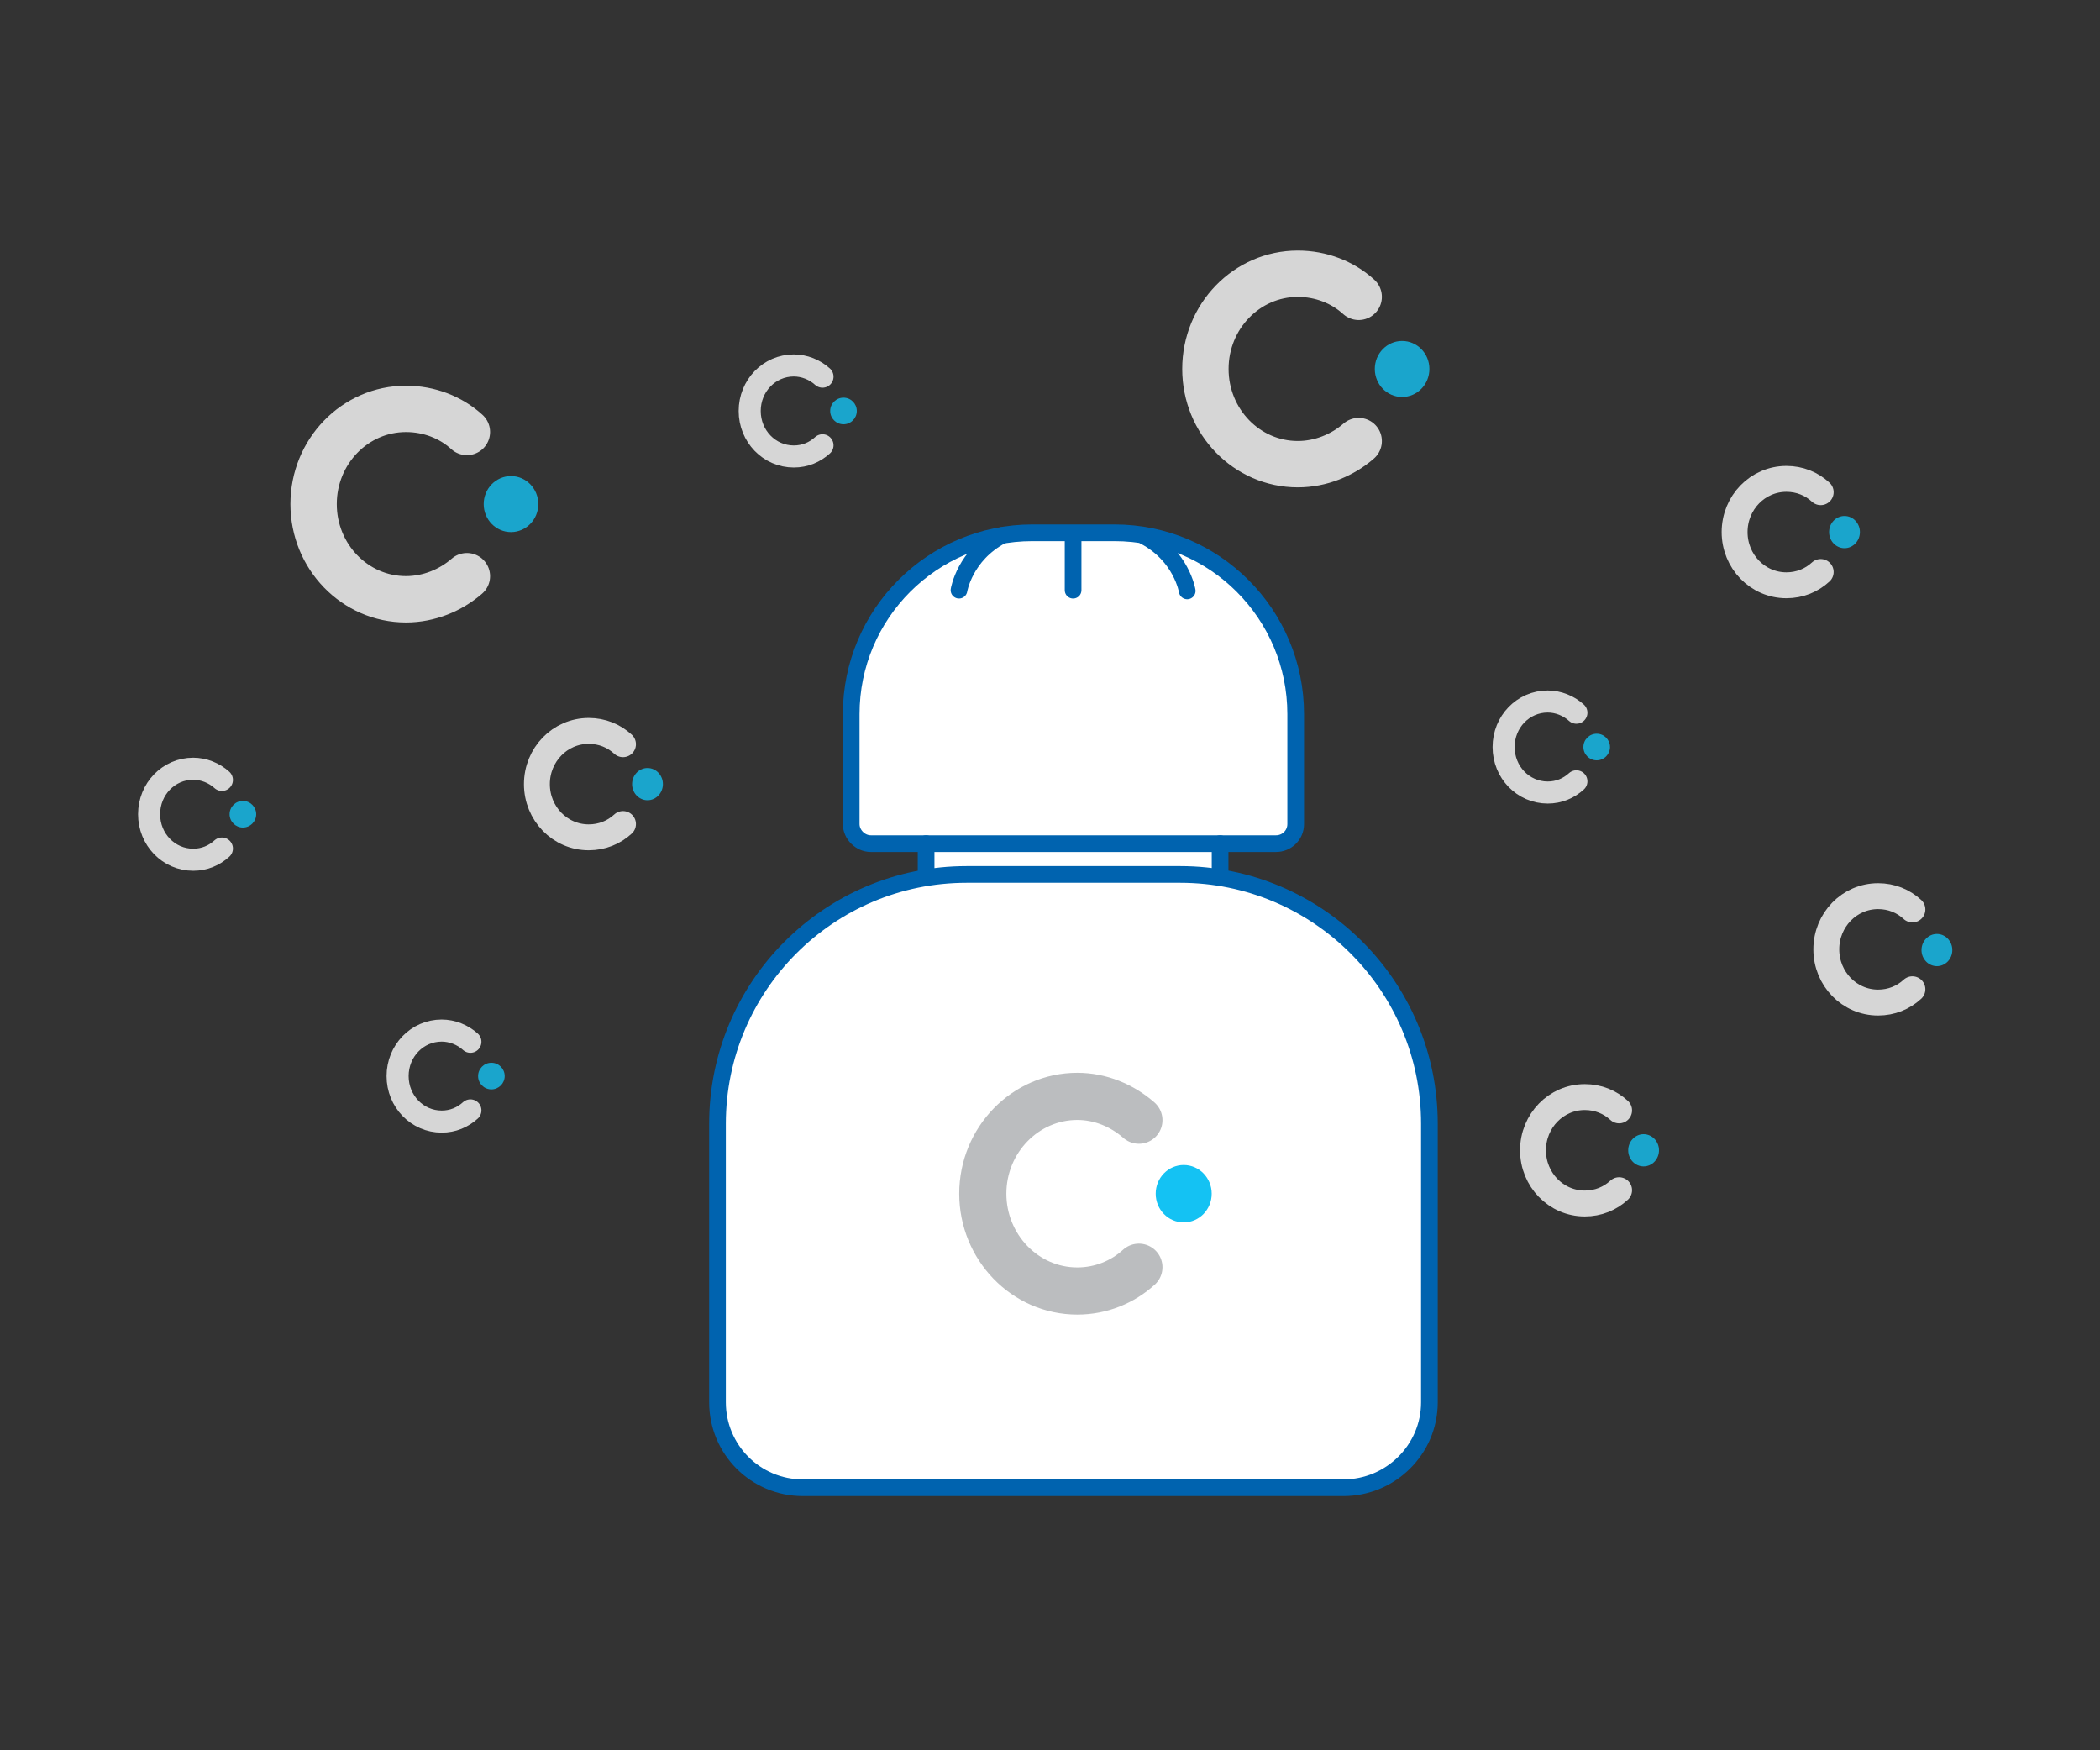 <?xml version="1.0" encoding="utf-8"?>
<!-- Generator: Adobe Illustrator 22.1.0, SVG Export Plug-In . SVG Version: 6.00 Build 0)  -->
<svg version="1.1" id="Layer_1" xmlns="http://www.w3.org/2000/svg" xmlns:xlink="http://www.w3.org/1999/xlink" x="0px" y="0px"
	 viewBox="0 0 300 250" style="enable-background:new 0 0 300 250;" xml:space="preserve">
<rect x="0" y="0" width="300" height="250" fill="#333333" stroke="none"/>
<style type="text/css">
	.st0{fill:#FFFFFF;stroke:#0063AF;stroke-width:0.341;stroke-linecap:round;stroke-linejoin:round;stroke-miterlimit:10;}
	.st1{fill:none;stroke:#0063AF;stroke-width:2.384;stroke-linecap:round;stroke-linejoin:round;stroke-miterlimit:10;}
	.st2{fill:none;stroke:#BBBDBF;stroke-width:6.734;stroke-linecap:round;stroke-linejoin:round;stroke-miterlimit:10;}
	.st3{fill:#14C2F3;}
	.st4{opacity:0.8;}
	.st5{fill:none;stroke:#FFFFFF;stroke-width:6.623;stroke-linecap:round;stroke-linejoin:round;stroke-miterlimit:10;}
	.st6{fill:none;stroke:#FFFFFF;stroke-width:3.699;stroke-linecap:round;stroke-linejoin:round;stroke-miterlimit:10;}
	.st7{fill:none;stroke:#FFFFFF;stroke-width:3.151;stroke-linecap:round;stroke-linejoin:round;stroke-miterlimit:10;}
</style>
<g>
	<path class="st0" d="M174.4,125.4v-4.8h7.9c1.5,0,2.8-1.3,2.8-2.8V102c0-14.3-11.6-25.9-25.9-25.9h-11.7
		c-14.3,0-25.9,11.6-25.9,25.9v15.7c0,1.5,1.3,2.8,2.8,2.8h8v4.8c-16.9,2.7-29.9,17.4-29.9,35.1v39.8c0,6.8,5.5,12.2,12.2,12.2h77.2
		c6.8,0,12.2-5.5,12.2-12.2v-39.8C204.2,142.8,191.3,128.1,174.4,125.4z"/>
	<g>
		<path class="st1" d="M182.3,120.5h-57.9c-1.5,0-2.8-1.3-2.8-2.8V102c0-14.3,11.6-25.9,25.9-25.9h11.7c14.3,0,25.9,11.6,25.9,25.9
			v15.7C185.1,119.3,183.8,120.5,182.3,120.5z"/>
		<path class="st1" d="M191.9,212.5h-77.2c-6.8,0-12.2-5.5-12.2-12.2v-39.8c0-19.6,15.9-35.6,35.6-35.6h30.5
			c19.6,0,35.6,15.9,35.6,35.6v39.8C204.2,207,198.7,212.5,191.9,212.5z"/>
		<g>
			<line class="st1" x1="153.3" y1="84.3" x2="153.3" y2="76.5"/>
			<path class="st1" d="M137,84.3c0,0,0.8-5,6.1-7.8"/>
			<path class="st1" d="M169.6,84.4c0,0-0.8-5-6.1-7.8"/>
		</g>
		<g>
			<line class="st1" x1="132.3" y1="120.5" x2="132.3" y2="124.8"/>
			<line class="st1" x1="174.3" y1="120.5" x2="174.3" y2="124.8"/>
		</g>
	</g>
	<g>
		<path class="st2" d="M162.7,160c-2.4-2.1-5.5-3.4-8.8-3.4c-7.4,0-13.5,6.2-13.5,13.9c0,7.6,6,13.9,13.5,13.9
			c3.4,0,6.5-1.3,8.8-3.4"/>
		<ellipse class="st3" cx="169.1" cy="170.5" rx="4" ry="4.1"/>
	</g>
</g>
<g class="st4">
	<g>
		<path class="st5" d="M194.1,42.4c-2.3-2.1-5.4-3.3-8.7-3.3c-7.3,0-13.2,6.1-13.2,13.6s5.9,13.6,13.2,13.6c3.3,0,6.4-1.3,8.7-3.3"
			/>
		<ellipse class="st3" cx="200.3" cy="52.7" rx="3.9" ry="4"/>
	</g>
	<g>
		<path class="st5" d="M66.7,61.7c-2.3-2.1-5.4-3.3-8.7-3.3c-7.3,0-13.2,6.1-13.2,13.6c0,7.5,5.9,13.6,13.2,13.6
			c3.3,0,6.4-1.3,8.7-3.3"/>
		<ellipse class="st3" cx="73" cy="72" rx="3.9" ry="4"/>
	</g>
	<g>
		<path class="st6" d="M231.3,158.6c-1.3-1.2-3-1.9-4.9-1.9c-4.1,0-7.4,3.4-7.4,7.6c0,4.2,3.3,7.6,7.4,7.6c1.9,0,3.6-0.7,4.9-1.9"/>
		<ellipse class="st3" cx="234.8" cy="164.3" rx="2.2" ry="2.3"/>
	</g>
	<g>
		<path class="st6" d="M89,106.3c-1.3-1.2-3-1.9-4.9-1.9c-4.1,0-7.4,3.4-7.4,7.6s3.3,7.6,7.4,7.6c1.9,0,3.6-0.7,4.9-1.9"/>
		<ellipse class="st3" cx="92.5" cy="112" rx="2.2" ry="2.3"/>
	</g>
	<g>
		<path class="st7" d="M117.5,53.8c-1.1-1-2.6-1.6-4.1-1.6c-3.5,0-6.3,2.9-6.3,6.5s2.8,6.5,6.3,6.5c1.6,0,3-0.6,4.1-1.6"/>
		<ellipse class="st3" cx="120.5" cy="58.7" rx="1.9" ry="1.9"/>
	</g>
	<g>
		<path class="st7" d="M31.7,111.4c-1.1-1-2.6-1.6-4.1-1.6c-3.5,0-6.3,2.9-6.3,6.5c0,3.6,2.8,6.5,6.3,6.5c1.6,0,3-0.6,4.1-1.6"/>
		<ellipse class="st3" cx="34.7" cy="116.3" rx="1.9" ry="1.9"/>
	</g>
	<g>
		<path class="st7" d="M225.2,101.8c-1.1-1-2.6-1.6-4.1-1.6c-3.5,0-6.3,2.9-6.3,6.5c0,3.6,2.8,6.5,6.3,6.5c1.6,0,3-0.6,4.1-1.6"/>
		<ellipse class="st3" cx="228.1" cy="106.7" rx="1.9" ry="1.9"/>
	</g>
	<g>
		<path class="st7" d="M67.2,148.8c-1.1-1-2.6-1.6-4.1-1.6c-3.5,0-6.3,2.9-6.3,6.5c0,3.6,2.8,6.5,6.3,6.5c1.6,0,3-0.6,4.1-1.6"/>
		<ellipse class="st3" cx="70.2" cy="153.7" rx="1.9" ry="1.9"/>
	</g>
	<g>
		<path class="st6" d="M273.2,129.9c-1.3-1.2-3-1.9-4.9-1.9c-4.1,0-7.4,3.4-7.4,7.6c0,4.2,3.3,7.6,7.4,7.6c1.9,0,3.6-0.7,4.9-1.9"/>
		<ellipse class="st3" cx="276.7" cy="135.7" rx="2.2" ry="2.3"/>
	</g>
	<g>
		<path class="st6" d="M260.1,70.3c-1.3-1.2-3-1.9-4.9-1.9c-4.1,0-7.4,3.4-7.4,7.6s3.3,7.6,7.4,7.6c1.9,0,3.6-0.7,4.9-1.9"/>
		<ellipse class="st3" cx="263.5" cy="76" rx="2.2" ry="2.3"/>
	</g>
</g>
</svg>
